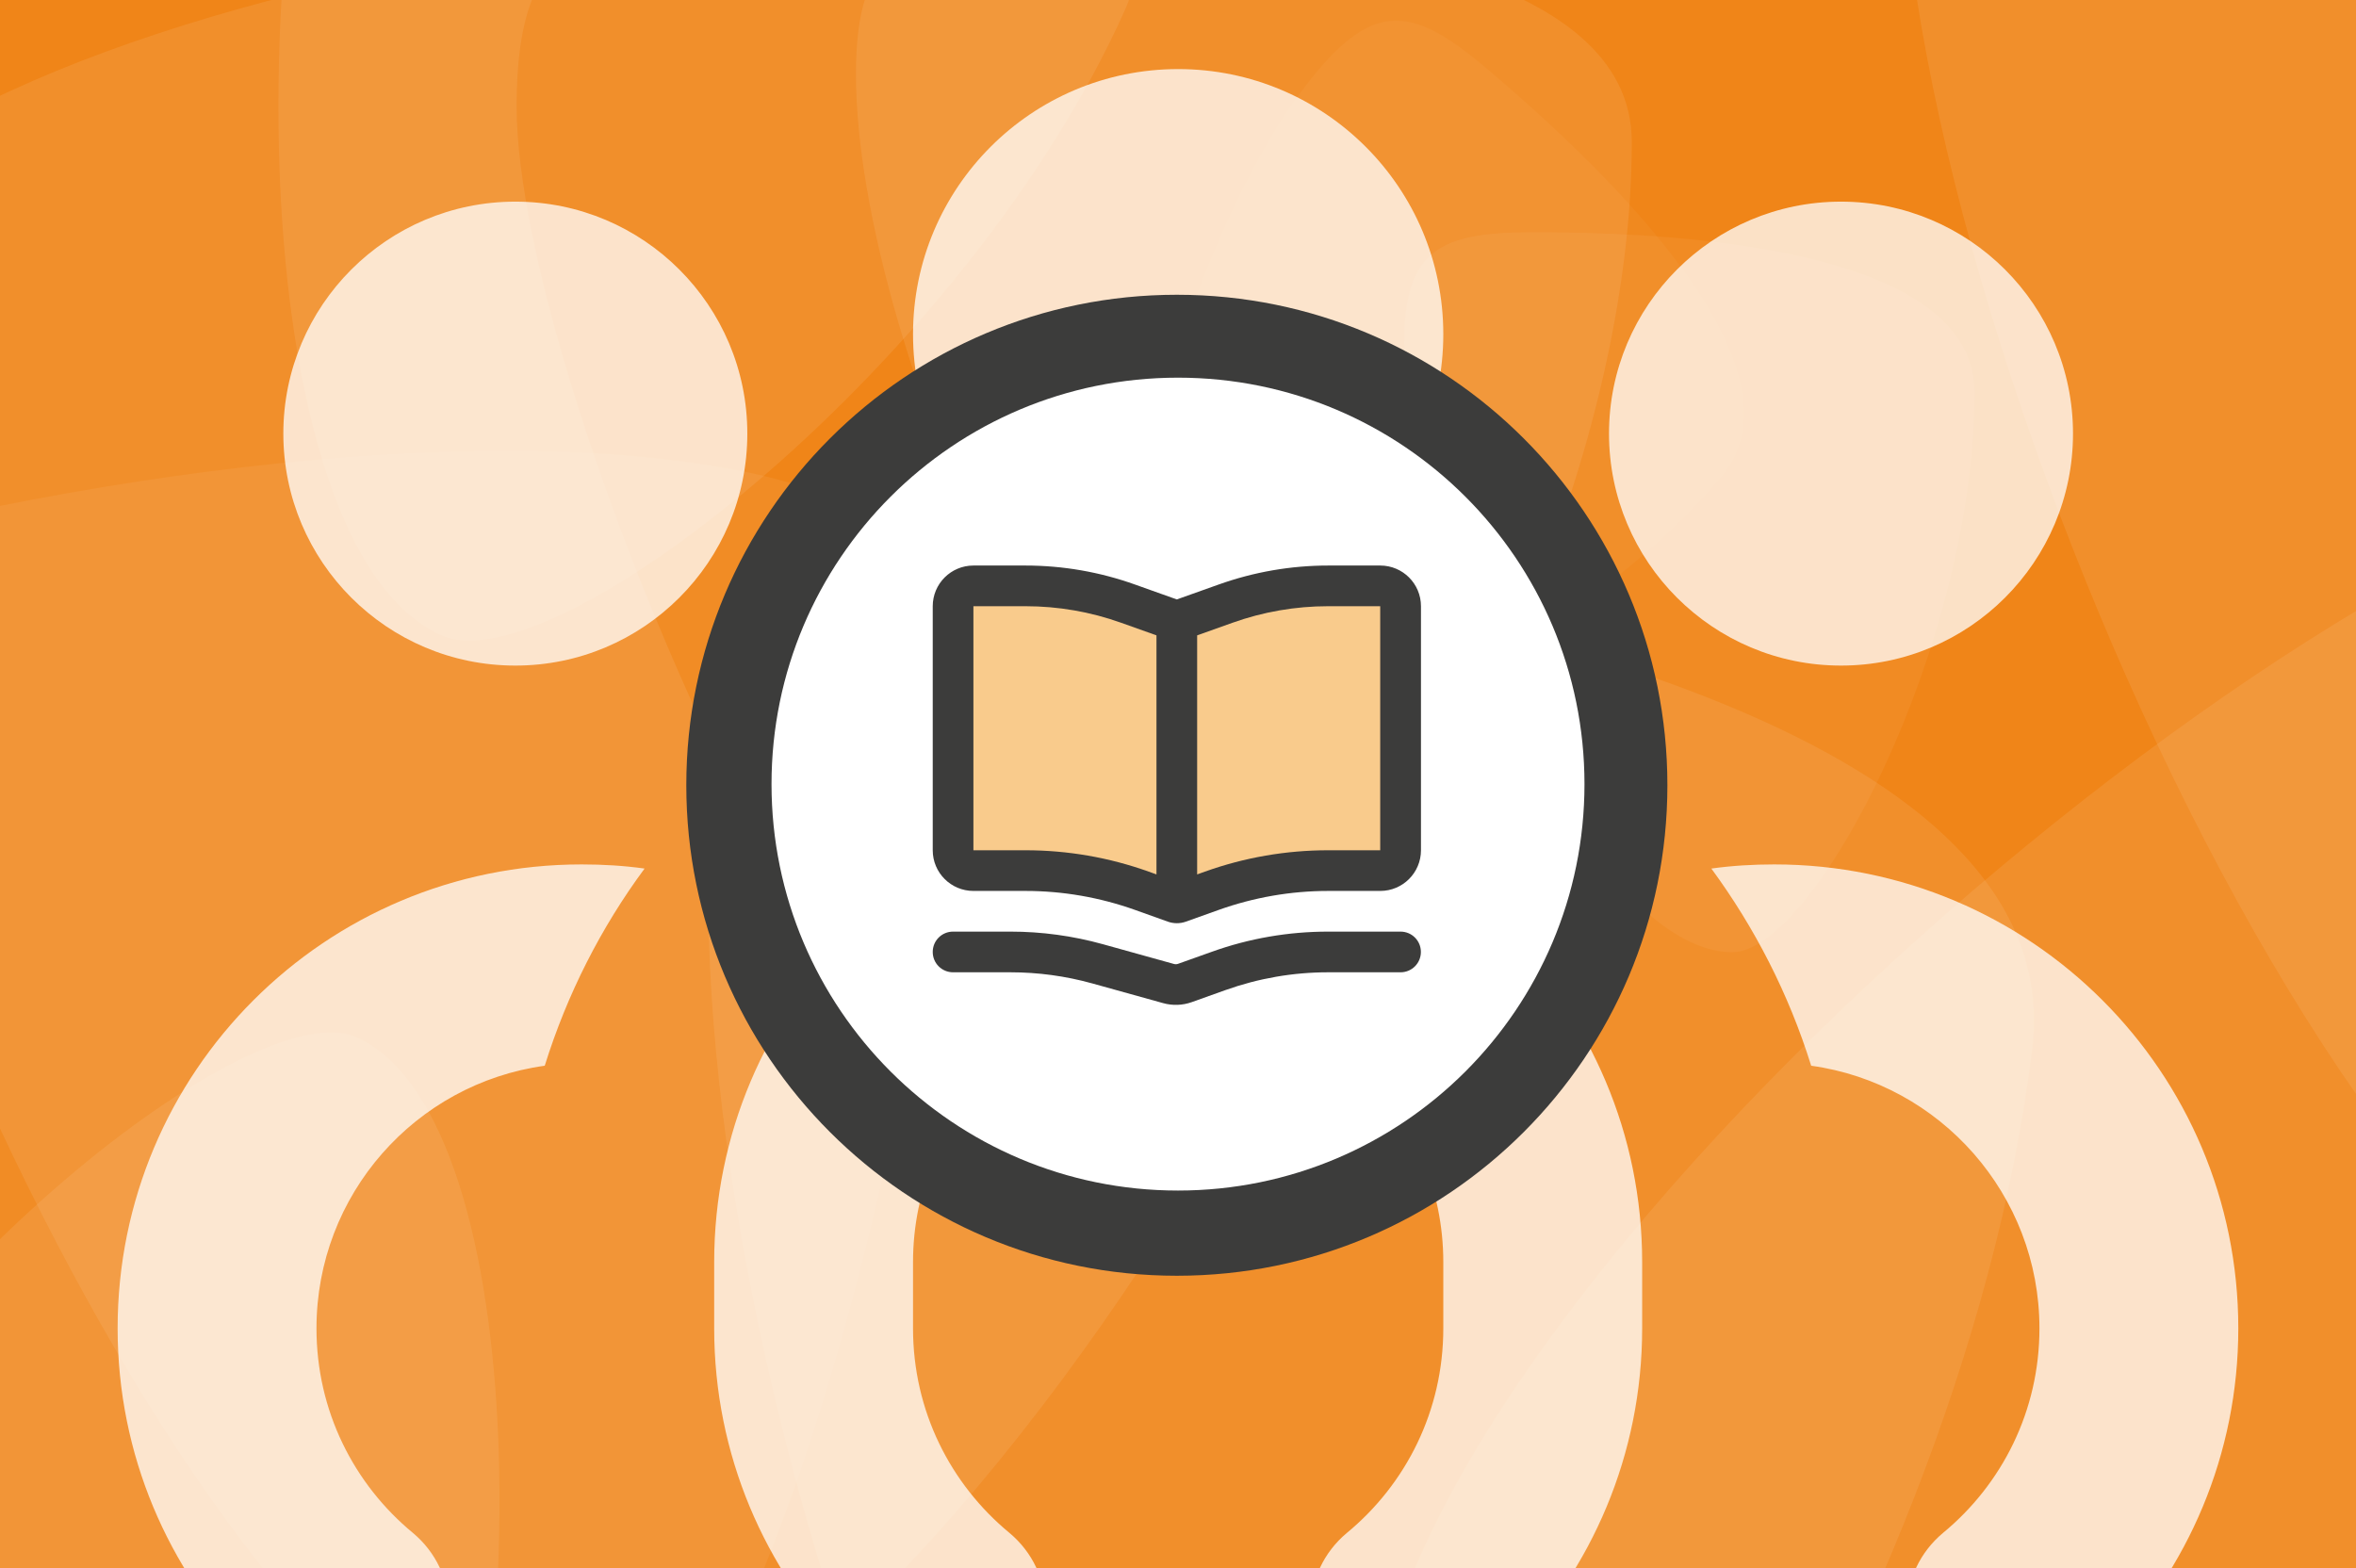 <?xml version="1.0" encoding="UTF-8"?>
<svg xmlns="http://www.w3.org/2000/svg" width="1023" height="681" viewBox="0 0 1023 681">
  <rect x="0" y="0" width="1023" height="681" fill="#808080" stroke="none"/>
  <g id="Ebene-1-copy">
    <path id="Path" fill="#f08518" stroke="none" d="M 1195.219 718.958 L -32.742 719.262 L -32.921 -3.068 L 1195.04 -3.372 L 1195.219 718.958 Z"></path>
    <g id="Group" opacity="0.7">
      <clipPath id="clipPath1">
        <path d="M -19266.84 13153.846 L 6965.369 13153.846 L 6965.369 -13263.279 L -19266.84 -13263.279 L -19266.84 13153.846 Z"></path>
      </clipPath>
      <g id="g1" opacity="0.12" clip-path="url(#clipPath1)" style="mix-blend-mode:overlay">
        <path id="path1" fill="#fefefe" stroke="none" d="M 513.419 522.213 C 501.386 525.773 491.781 527.106 479.173 527.109 C 375.975 527.135 224.353 166.539 224.323 46.515 C 224.312 2.333 234.766 -12.418 249.532 -25.062 C 123.23 -10.292 -28.302 36.1 -76.75 95.032 C -87.225 109.794 -93.577 132.935 -93.57 162.422 C -93.523 349.788 106.567 774.904 247.643 774.869 C 312.921 774.853 422.929 667.539 513.419 522.213"></path>
        <path id="path2" fill="#fefefe" stroke="none" d="M 447.411 -32.982 C 577.924 -33.015 708.526 -12.005 708.545 61.664 C 708.582 211.131 613.841 392.27 565.453 392.282 C 479.144 392.303 371.701 152.294 371.672 32.261 C 371.658 -22.464 392.708 -32.969 447.411 -32.982"></path>
      </g>
      <path id="path3" fill="#fefefe" stroke="none" opacity="0.12" style="mix-blend-mode:overlay" d="M 85.694 886.324 C -33.044 832.152 -143.127 758.802 -112.549 691.779 C -50.51 555.795 110.9 430.36 154.923 450.444 C 233.446 486.268 231.511 749.222 181.689 858.427 C 158.975 908.215 135.463 909.029 85.694 886.324"></path>
      <path id="path4" fill="#fefefe" stroke="none" opacity="0.12" style="mix-blend-mode:overlay" d="M 265.589 -211.3 C 398.58 -151.734 522.053 -70.686 488.43 4.381 C 420.212 156.686 240.965 297.98 191.658 275.896 C 103.71 236.504 103.842 -57.1 158.626 -179.413 C 183.603 -235.177 209.848 -236.267 265.589 -211.3"></path>
      <path id="path5" fill="#fefefe" stroke="none" opacity="0.08" style="mix-blend-mode:overlay" d="M 410.193 369.554 C 370.59 624.679 289.827 873.585 145.819 851.231 C -146.359 805.875 -471.641 565.63 -456.957 471.04 C -430.767 302.324 71.039 165.25 305.681 201.674 C 412.656 218.28 426.793 262.62 410.193 369.554"></path>
      <path id="path6" fill="#fefefe" stroke="none" opacity="0.12" style="mix-blend-mode:overlay" d="M 454.334 238.221 C 678.261 265.67 897.91 329.239 882.416 455.637 C 850.981 712.086 650.262 1002.902 567.239 992.725 C 419.154 974.574 285.393 540.147 310.638 334.198 C 322.147 240.304 360.477 226.716 454.334 238.221"></path>
      <path id="path7" fill="#fefefe" stroke="none" opacity="0.12" style="mix-blend-mode:overlay" d="M 1306.668 306.646 C 1390.06 546.335 1434.862 799.625 1299.567 846.696 C 1025.067 942.2 631.88 883.85 600.962 794.983 C 545.814 636.475 918.032 285.891 1138.477 209.194 C 1238.98 174.227 1271.715 206.182 1306.668 306.646"></path>
      <path id="path8" fill="#fefefe" stroke="none" opacity="0.12" style="mix-blend-mode:overlay" d="M 972.124 -213.232 C 1225.906 -213.295 1479.863 -172.441 1479.898 -29.192 C 1479.97 261.447 1295.746 613.673 1201.655 613.696 C 1033.827 613.737 824.906 147.039 824.848 -86.367 C 824.822 -192.779 865.754 -213.206 972.124 -213.232"></path>
      <path id="path9" fill="#fefefe" stroke="none" opacity="0.07" style="mix-blend-mode:overlay" d="M 665.4 100.828 C 761.357 100.804 857.38 116.251 857.394 170.415 C 857.421 280.308 787.764 413.487 752.188 413.496 C 688.731 413.511 609.736 237.049 609.714 148.797 C 609.704 108.562 625.181 100.838 665.4 100.828"></path>
      <path id="path10" fill="#fefefe" stroke="none" opacity="0.05" style="mix-blend-mode:overlay" d="M 645.776 29.947 C 719.001 91.961 782.275 165.822 747.271 207.154 C 676.25 291.014 537.011 347.593 509.862 324.6 C 461.438 283.59 515.245 97.891 572.28 30.545 C 598.283 -0.158 615.084 3.954 645.776 29.947"></path>
    </g>
  </g>
  <path id="Path-copy" fill="#ffffff" stroke="none" opacity="0.753" d="M 511.573 30 C 575.155 30 626.698 81.543 626.698 145.125 C 626.698 208.707 575.155 260.25 511.573 260.25 C 447.992 260.25 396.448 208.707 396.448 145.125 C 396.448 81.543 447.992 30 511.573 30 Z M 123.027 188.297 C 123.027 132.663 168.127 87.562 223.761 87.562 C 279.395 87.562 324.495 132.663 324.495 188.297 C 324.495 243.931 279.395 289.031 223.761 289.031 C 168.127 289.031 123.027 243.931 123.027 188.297 Z M 236.533 462.798 C 180.409 470.533 137.417 518.742 137.417 576.844 C 137.417 612.64 153.607 644.48 179.33 665.706 C 189.223 673.98 194.98 686.033 194.98 698.984 L 194.98 850.266 C 194.98 874.19 175.732 893.438 151.808 893.438 C 127.883 893.438 108.636 874.19 108.636 850.266 L 108.636 717.872 C 73.019 681.536 51.073 631.708 51.073 576.844 C 51.073 465.496 141.195 375.375 252.542 375.375 C 261.896 375.375 270.89 375.915 279.884 377.174 C 260.997 402.717 246.246 431.678 236.533 462.798 Z M 786.434 462.798 C 776.721 431.678 761.97 402.897 743.083 377.174 C 752.077 375.915 761.251 375.375 770.425 375.375 C 881.772 375.375 971.894 465.496 971.894 576.844 C 971.894 631.708 949.948 681.536 914.331 717.872 L 914.331 850.266 C 914.331 874.19 895.084 893.438 871.159 893.438 C 847.235 893.438 827.987 874.19 827.987 850.266 L 827.987 698.984 C 827.987 686.033 833.744 673.98 843.637 665.706 C 869.36 644.48 885.55 612.64 885.55 576.844 C 885.55 518.742 842.378 470.533 786.434 462.798 Z M 900.12 188.297 C 900.12 243.931 855.02 289.031 799.386 289.031 C 743.752 289.031 698.652 243.931 698.652 188.297 C 698.652 132.663 743.752 87.562 799.386 87.562 C 855.02 87.562 900.12 132.663 900.12 188.297 Z M 511.573 432.938 C 448.075 432.938 396.448 484.564 396.448 548.062 L 396.448 576.844 C 396.448 612.64 412.638 644.48 438.361 665.706 C 448.255 673.98 454.011 686.033 454.011 698.984 L 454.011 850.266 C 454.011 858.18 460.487 864.656 468.402 864.656 L 554.745 864.656 C 562.66 864.656 569.136 858.18 569.136 850.266 L 569.136 698.984 C 569.136 686.033 574.892 673.98 584.786 665.706 C 610.509 644.48 626.698 612.64 626.698 576.844 L 626.698 548.062 C 626.698 484.564 575.072 432.938 511.573 432.938 Z M 310.105 548.062 C 310.105 436.715 400.226 346.594 511.573 346.594 C 622.921 346.594 713.042 436.715 713.042 548.062 L 713.042 576.844 C 713.042 631.708 691.096 681.536 655.48 717.872 L 655.48 850.266 C 655.48 905.849 610.329 951 554.745 951 L 468.402 951 C 412.818 951 367.667 905.849 367.667 850.266 L 367.667 717.872 C 332.05 681.536 310.105 631.708 310.105 576.844 L 310.105 548.062 Z"></path>
  <path id="Oval-copy" fill="#3c3c3b" fill-rule="evenodd" stroke="none" d="M 724 341 C 724 223.363 628.637 128 511 128 C 393.363 128 298 223.363 298 341 C 298 458.637 393.363 554 511 554 C 628.637 554 724 458.637 724 341 Z"></path>
  <path id="Oval-copy-2" fill="#ffffff" fill-rule="evenodd" stroke="none" d="M 688 340.5 C 688 243.022 608.978 164 511.5 164 C 414.022 164 335 243.022 335 340.5 C 335 437.978 414.022 517 511.5 517 C 608.978 517 688 437.978 688 340.5 Z"></path>
  <path id="path11" fill="#f9cb8c" fill-rule="evenodd" stroke="none" d="M 417 379 L 419 259 L 419 259 L 511 268 L 609 255 L 609 379 L 511 383 L 417 379 Z"></path>
  <path id="Path-copy-2" fill="#3c3c3b" stroke="none" d="M 519.815 275.908 L 535.086 270.461 C 548.444 265.678 562.501 263.249 576.669 263.249 L 599.3 263.249 L 599.3 369.229 L 576.669 369.229 C 558.453 369.229 540.348 372.357 523.2 378.502 L 519.815 379.717 L 519.815 275.908 Z M 502.151 379.717 L 498.766 378.502 C 481.618 372.357 463.513 369.229 445.297 369.229 L 422.666 369.229 L 422.666 263.249 L 445.297 263.249 C 459.465 263.249 473.522 265.678 486.88 270.461 L 502.151 275.908 L 502.151 379.717 Z M 510.983 260.305 L 492.804 253.828 C 477.57 248.382 461.489 245.586 445.297 245.586 L 422.666 245.586 C 412.914 245.586 405.003 253.497 405.003 263.249 L 405.003 369.229 C 405.003 378.981 412.914 386.892 422.666 386.892 L 445.297 386.892 C 461.489 386.892 477.57 389.689 492.841 395.135 L 507.046 400.214 C 509.621 401.134 512.418 401.134 514.957 400.214 L 529.162 395.135 C 544.433 389.689 560.477 386.892 576.705 386.892 L 599.337 386.892 C 609.088 386.892 617 378.981 617 369.229 L 617 263.249 C 617 253.497 609.088 245.586 599.337 245.586 L 576.705 245.586 C 560.514 245.586 544.433 248.382 529.162 253.828 L 510.983 260.305 Z M 405.003 413.388 C 405.003 418.282 408.94 422.219 413.834 422.219 L 438.747 422.219 C 450.744 422.219 462.666 423.838 474.221 427.04 L 505.058 435.614 C 509.143 436.755 513.485 436.607 517.496 435.172 L 532.105 429.947 C 546.42 424.832 561.471 422.219 576.669 422.219 L 608.132 422.219 C 613.026 422.219 616.963 418.282 616.963 413.388 C 616.963 408.493 613.026 404.556 608.132 404.556 L 576.669 404.556 C 559.447 404.556 542.372 407.5 526.181 413.314 L 511.535 418.539 C 510.946 418.76 510.357 418.76 509.769 418.613 L 478.931 410.039 C 465.831 406.396 452.326 404.556 438.747 404.556 L 413.834 404.556 C 408.94 404.556 405.003 408.493 405.003 413.388 Z"></path>
</svg>
